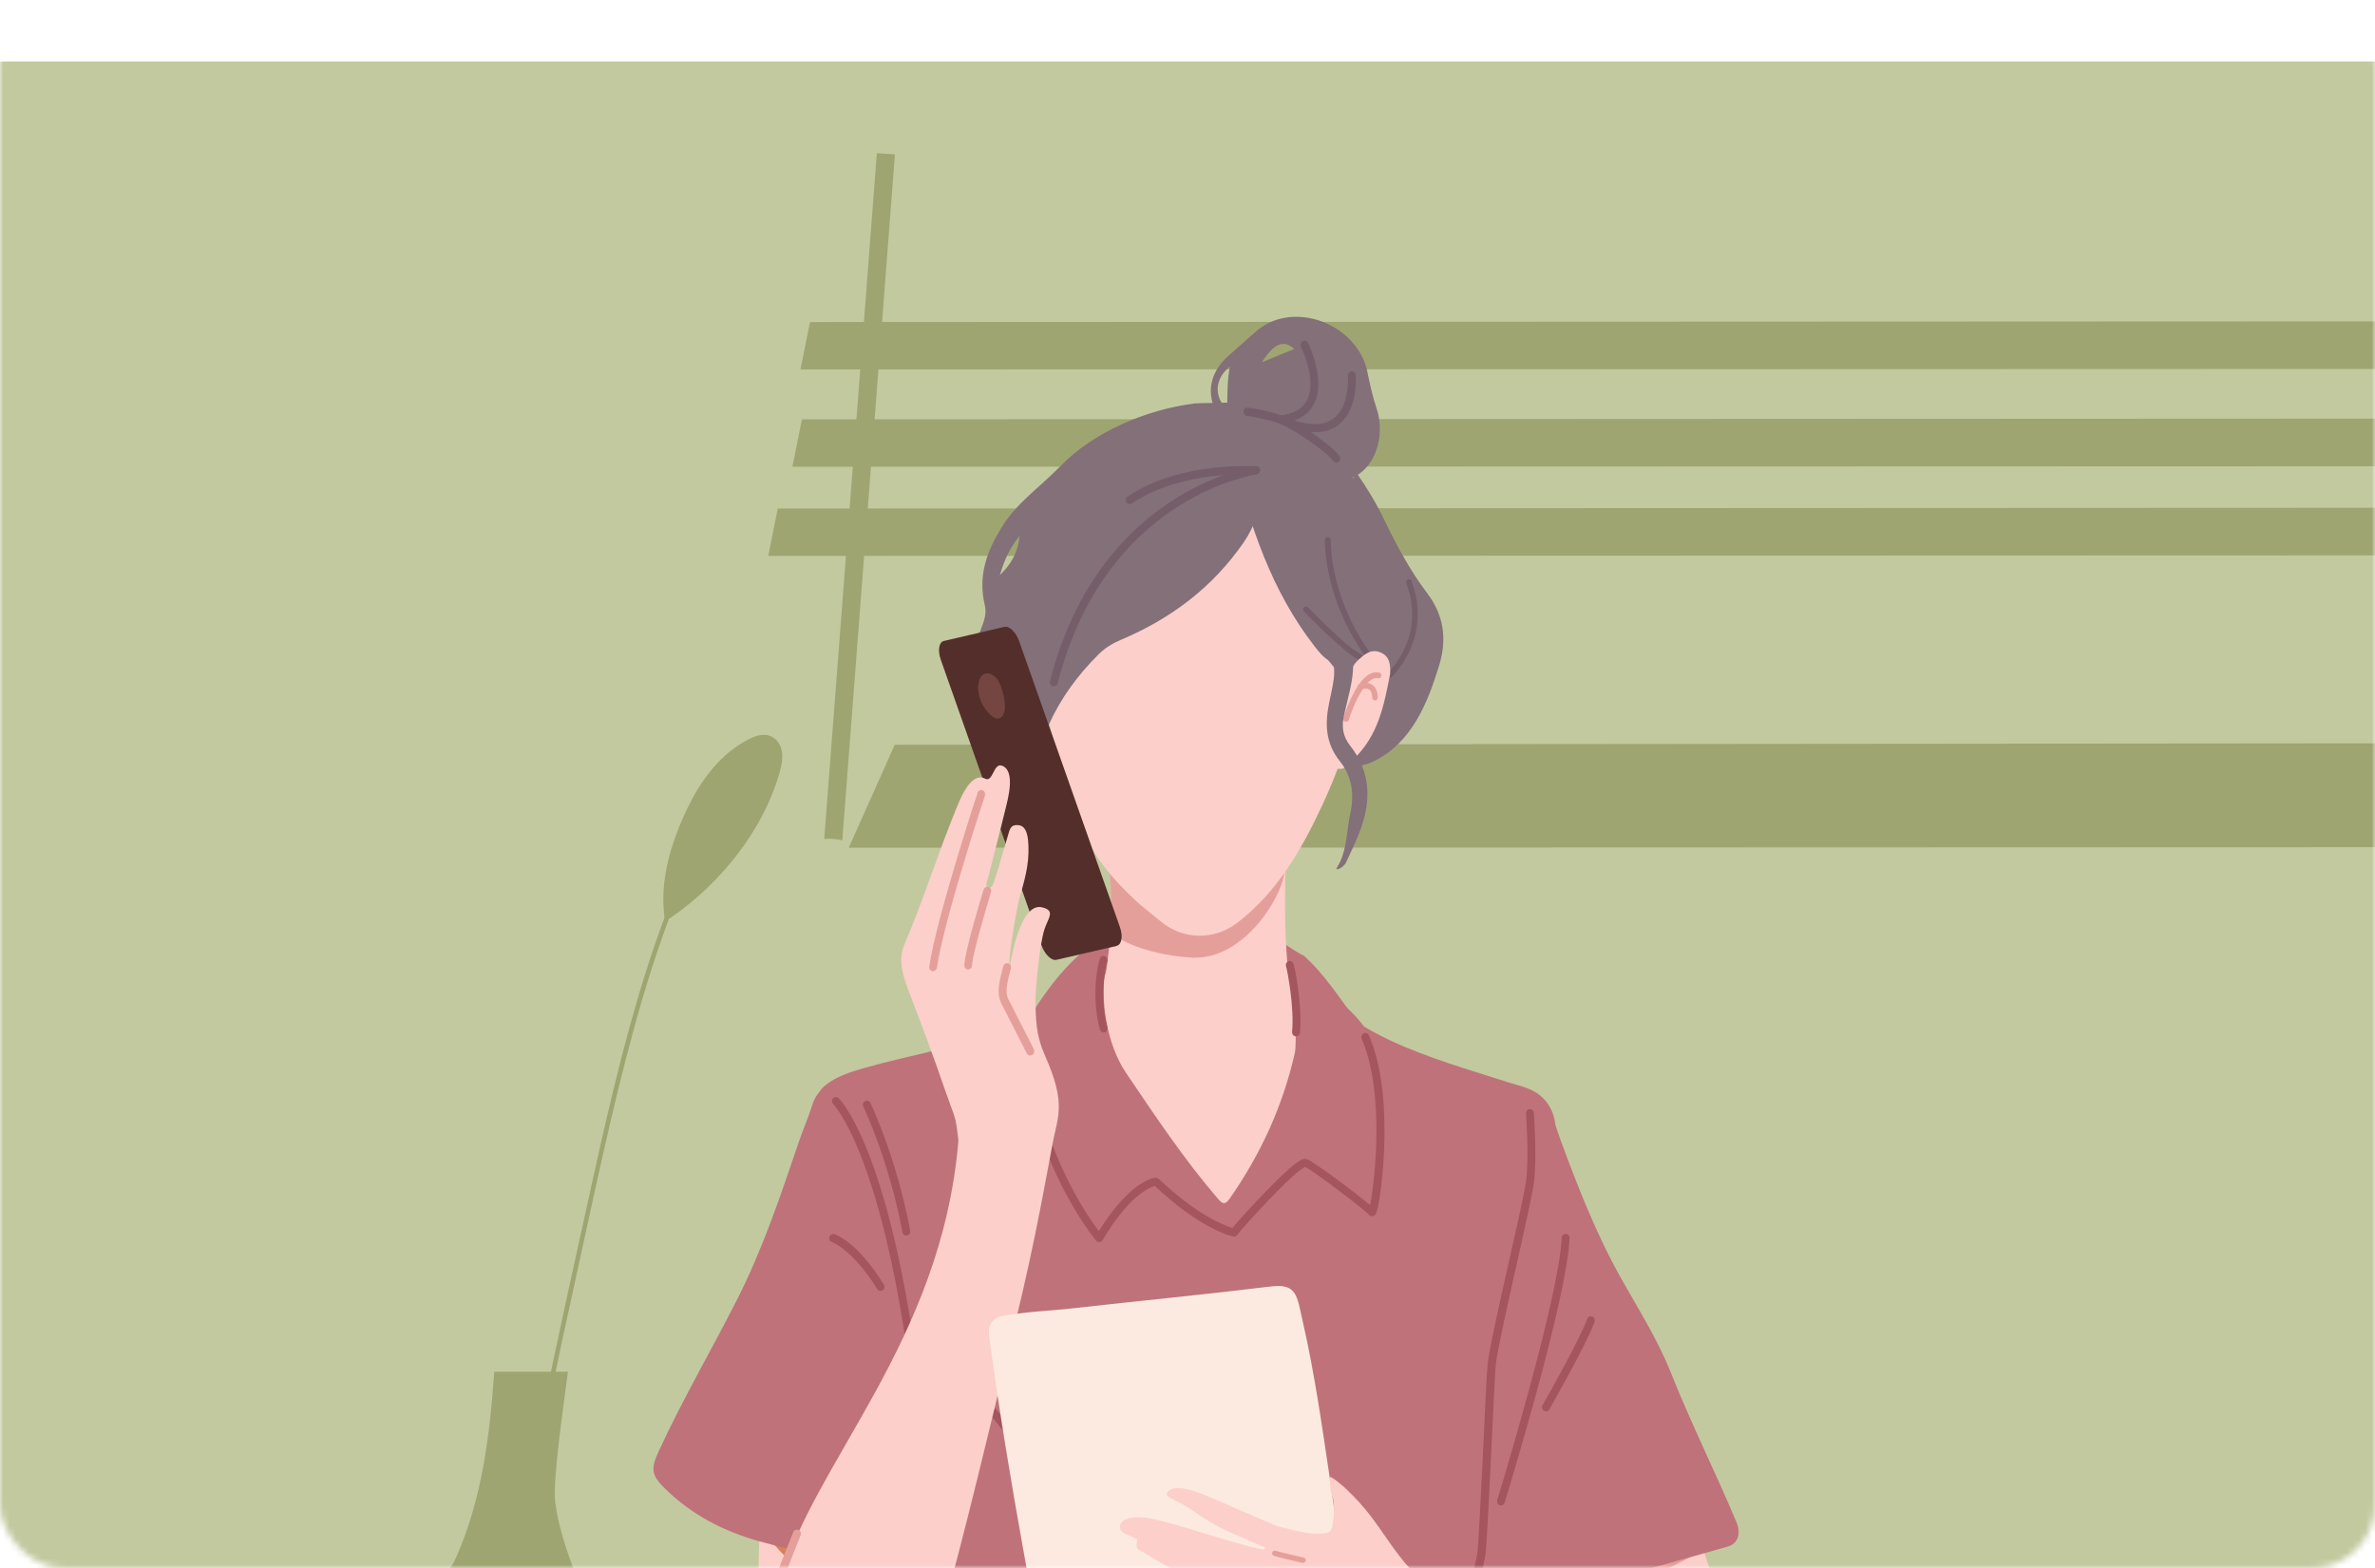 <svg fill="none" height="247" viewBox="0 0 374 247" width="374" xmlns="http://www.w3.org/2000/svg" xmlns:xlink="http://www.w3.org/1999/xlink"><mask id="a" height="247" maskUnits="userSpaceOnUse" width="374" x="0" y="0"><rect fill="#d9d9d9" height="247" rx="10" width="374"/></mask><g mask="url(#a)"><path d="m510.102 9.68h-640.09v380.5h640.09z" fill="#c2c99f"/><g fill="#9fa571"><path d="m130.258 132.13c.829-.026 1.606.052 2.383.235l8.288-108.048-2.849-.183-8.288 108.021c.155 0 .337-.026.492-.026z"/><path d="m526.248 133.404-392.595.131 7.248-16.233 386.946-.366-1.599 16.494z"/><path d="m551.929 87.43-430.951.137 1.5-7.469 428.901-.192z"/><path d="m555.732 73.385-430.951.137 1.501-7.469 428.9-.192z"/><path d="m556.95 58.063-430.901.137 1.501-7.469 428.9-.192.55 7.524z"/><path d="m114.872 122.816c-12.951 21.761-17.976 46.992-23.389 71.44-5.931 26.849-11.681 53.802-14.971 81.146-.984 8.115-1.735 16.255-2.202 24.422.259 0 .492.026.725.079 1.166-20.117 4.041-40.104 7.693-59.908 2.486-13.463 5.336-26.849 8.288-40.234 2.746-12.498 5.362-25.074 8.729-37.416 3.704-13.62 8.521-26.979 15.748-39.112.233-.417-.388-.783-.621-.365z"/><path d="m122.072 116.423c-1.528-1.357-3.575-.366-5.077.522-3.937 2.322-6.734 6.209-8.703 10.28-2.538 5.27-4.455 11.324-3.652 17.221.052.287.337.339.544.182.104.052.233.052.337 0 7.978-5.479 14.893-14.011 17.405-23.535.415-1.591.493-3.496-.854-4.696z"/><path d="m92.184 315.636c3.756-.105 4.792-.6 5.18-1.122.13-.183.181-1.331.181-1.461.233-1.696.44-3.392.673-5.088.803-6.08 1.865-16.856 2.227-27.11.389-10.489-5.309-20.587-8.935-30.449-1.632-4.462-3.445-8.95-4.066-13.699-.44-3.34 1.165-14.324 1.994-20.639h-11.604c-.699 9.941-1.917 19.961-5.957 29.145-2.305 5.245-7.978 8.245-10.956 13.098-.311.522-.622 1.044-.932 1.566v56.28c10.879-.391 32.247-.704 32.169-.495z"/></g><path d="m215.335 58.563c-1.658-7.645-11.759-11.402-17.535-6.367-1.166 1.018-4.378 3.862-4.818 4.279-3.108 3.079-3.056 7.201 0 10.332.699.731 1.269.548 1.969.235 1.321 1.226 2.072 3.418 4.688 1.931.777-.444 2.486.183 3.73.365.673.078 1.087 1.487.051 2.374-.673.574-1.761 1.07-1.243 2.166.518 1.122 1.735 1.07 2.746.965 1.372-.104 2.719-.522 3.962-1.174.959-.496-.155.391.881.365.544.522.725.965 2.072.104.855-.522-1.761.966-2.642 1.435.078-.052.751.209.907.235.388.052.777 0 1.191-.052.933-.131 1.839-.522 2.642-1.044 3.108-2.087 4.041-6.758 2.875-10.254-.673-1.983-1.062-3.888-1.502-5.897zm-21.653-.835c-.441 2.244-.415 4.54-.415 6.81-2.176-2.061-1.994-4.879.415-6.81zm5.024-.652c1.917-3.001 3.393-3.601 5.103-2.113-1.658.678-3.238 1.331-5.103 2.113z" fill="#837079"/><path d="m148.563 206.219v12.498c-.933 10.828-3.652 21.369-4.248 32.276-.259 4.618-1.502 9.158-3.238 13.463-.854 2.14-2.201 3.966-3.885 5.506-4.792 4.487-9.92 3.522-13.701-1.879-3.471-4.958-3.627-10.515-3.912-16.125-.544-10.906 1.011-21.656 2.28-32.459 1.58-13.359 4.066-26.509 7.2-39.555.492-2.061 1.166-4.097 2.021-6.053 1.372-3.158 3.962-4.697 6.812-5.871 2.072-.835 3.678.078 4.998 2.322 2.435 4.149 3.186 8.819 3.963 13.49 1.011 6.131.985 12.393 1.347 18.603.078 1.279.259 2.557.389 3.836z" fill="#fccfca"/><path d="m117.895 237.607c1.942.314 3.47 1.253 5.128 1.879 2.046.809 3.859 2.348 4.843 4.592.234.548.337 1.305-.258 1.514-.933.339-2.15 1.174-2.927.495-2.772-2.374-4.922-5.349-6.812-8.48z" fill="#d68358"/><path d="m213.547 163.375c7.486 3.627 15.541 5.558 23.156 8.715 5.517 2.27 8.159 7.514 6.708 13.542-.673 2.844-1.295 5.714-1.839 8.584-.233 1.174-.621 2.166-1.269 3.131-7.952 11.741-17.613 21.709-29.294 29.432-10.49 6.966-21.835 9.993-34.19 6.888-13.52-3.392-24.761-10.802-33.749-21.813-4.869-5.975-9.247-12.368-11.837-19.83-1.865-5.401-2.331-10.698.803-15.89 1.269-2.087 2.746-3.966 4.118-5.897.389-.548 1.036-.678 1.632-.835 8.573-2.035 16.836-5.088 25.072-8.219 3.989-1.513 8.263-2.557 11.527-5.688 2.875-2.739 33.464 5.114 39.11 7.854z" fill="#fccfca"/><path d="m184.796 144.745c4.844-.47 9.791.026 14.22 2.14 1.088.521 2.176 1.069 3.186 1.748.518.339 2.746 1.852 3.056 1.852 3.212 2.844 5.699 6.706 8.263 10.202.337.47.673.966.699 1.54 0 .574-.492 1.2-1.036 1.043-.336-.104-.544-.443-.699-.756-.363-.653-.725-1.305-1.088-1.931-.104-.183-.233-.392-.44-.444-.337-.078-.596.313-.829.574-.674.783-1.813.861-2.823.835-5.388-.156-10.672-1.617-15.955-2.765-5.284-1.149-10.749-2.036-16.059-1.018-.881.183-1.787.417-2.538.965-.596.444-1.062 1.096-1.632 1.566-.596.47-1.425.757-2.072.365-.311-.182-.596-.522-.959-.417-.181.052-.311.182-.44.313-1.269 1.252-3.264 1.174-5.025 1.017-.181 0-.388-.052-.544-.156-.362-.313-.129-.94.13-1.357 1.891-2.948 3.911-5.871 6.371-8.349 2.901-2.949 6.139-4.906 10.05-5.897 1.994-.496 4.067-.887 6.139-1.07z" fill="#bf727a"/><path d="m195.313 170.472h-8.288c-3.522-1.174-7.252-1.331-10.826-2.453-2.021-.652-3.109-1.174-2.409-3.653.492-1.722-.415-2.479-2.098-2.165-1.14.208-2.513.756-3.134-.679-.518-1.252.647-2.035 1.424-2.844.285-.313.648-.548.984-.809 1.736-1.33 2.979-3.131 3.29-5.296 1.088-8.063 1.632-16.125-1.787-23.822-.389-.888-.311-1.618.129-2.427 1.321-2.27 4.688-3.053 6.191-.913 1.89 2.766 5.232 4.305 6.112 7.88.156.574.441 1.122 1.166.678 2.875-1.774 5.232-.913 7.33 1.8.673-3.496 1.01-6.862 2.694-9.81 1.165-2.009 2.771-3.157 5.128-2.87 1.943.234 3.238 1.461 3.652 3.313.518 2.192 1.14 4.514-1.036 6.288-.984.809-1.425 1.983-1.425 3.236-.025 4.514-.155 9.054.156 13.542.285 4.148.337 8.506 4.299 11.95-2.849-.313-2.693 1.304-2.331 2.557.648 2.244-.44 3.287-2.046 4.305-1.14.731-2.357 1.122-3.678 1.357-1.191.209-2.46.13-3.522.887z" fill="#fccfca"/><path d="m188.061 150.877c-8.91-.522-13.132-3.705-13.158-4.122-.051-2.062.337-6.158-.311-10.307-.181-1.2 1.477-.756 1.839.313.363 1.096.881 1.488 1.995 1.175.829-.235 1.476.313 1.917.991 2.149 3.392 6.009 4.175 8.91 6.419.595.469.984-.183 1.424-.47 2.098-1.357 4.222-2.714 6.32-4.07.544-.366 1.088-.705 1.684-.157.621.574 2.408-3.053 2.046-2.374-.13.261 1.139-2.14 1.295-1.931 1.502 1.774-4.766 14.664-13.987 14.507z" fill="#e59f9a"/><path d="m222.301 204.862c0-2.165 0-4.305 0-6.471 1.062-7.566 3.808-14.455 7.434-21.03.233-.443.518-.835.803-1.252 3.445-4.906 7.796-4.488 11.034.078 2.927 4.149 5.206 8.793 7.304 13.464 4.584 10.071 7.485 20.769 10.956 31.284 2.279 6.914 5.077 13.62 7.46 20.482 3.03 8.741 5.931 17.56 7.174 26.823 0 .13.026.287.052.417.466 4.488-2.72 7.645-6.993 6.628-7.227-1.722-13.029-5.506-16.577-12.655-5.336-10.776-10.749-21.5-16.007-32.302-2.849-5.871-6.605-11.246-9.532-17.116-1.346-2.714-2.486-5.427-3.108-8.376z" fill="#fccfca"/><path d="m269.442 243.503c-4.17 2.374-16.551 8.636-21.135 10.045-.648.209-1.554.757-1.943-.052-.44-.965-1.243-2.452-1.243-3.313 0-1.096 1.036.547 1.58.287 3.756-1.644 7.589-2.818 11.681-3.053.726-.052 1.062-.6 1.554-.913.57.104 9.455-3.94 9.506-3.001z" fill="#e59f9a"/><path d="m185.366 68.922h4.973c3.238 1.122 6.476 2.374 9.739 3.366 7.253 2.192 15.722 10.567 14.842 20.561-.026.339 0 .731.051 1.07 1.036 6.132-.233 12.133-1.528 18.004-1.139 5.088-2.953 9.993-5.128 14.716-3.316 7.149-7.175 13.907-13.495 18.734-3.6 2.739-8.469 2.713-11.966-.183-1.295-1.07-2.642-2.087-3.885-3.209-3.782-3.497-7.071-7.358-8.988-12.394-3.652-9.445-6.035-19.152-6.553-29.354-.414-8.375.725-16.072 6.683-22.387 2.357-2.505 4.895-4.566 8.055-5.845 2.434-.965 4.817-2.035 7.2-3.079z" fill="#fccfca"/><path d="m131.284 177.309c3.471 7.019 6.294 14.324 8.884 21.708 2.901 8.246 5.569 16.621 5.88 25.518.233 6.341 2.202 12.655.44 19.048-.155.548.026 1.278.234 1.878 2.072 6.367 1.372 12.342 3.522 18.682.932 2.792 1.528 6.654 2.538 9.419 23.519 0 50.197-.704 73.741-.704.881-3.418 1.658-6.862 2.512-10.28 2.409-9.446 4.248-18.995 4.999-28.78.233-3.027.285-6.105 1.062-9.106 1.943-7.515 3.834-15.029 5.724-22.57 1.865-7.358 2.824-14.924 4.015-22.439.337-2.087.13-4.592-1.709-6.575-1.658-1.748-3.756-2.009-5.725-2.661-6.19-1.983-12.432-3.758-18.363-6.497-3.86-1.801-7.382-4.149-10.853-6.654-.725-.522-1.554-1.017-2.487-.339-.621.444-.958 1.122-.751 1.853.596 1.983.182 3.939 0 5.922-.958 9.498-4.455 17.9-9.972 25.466-.569.783-.932.757-1.657.261-4.455-2.922-8.211-6.679-11.708-10.75-3.626-4.227-6.656-8.897-10.075-13.281-1.373-1.748-2.849-3.496-3.108-5.949-.233-2.27-.959-2.661-3.031-1.643-2.875 1.409-5.776 2.661-8.754 3.809-6.683 2.557-13.728 3.627-20.54 5.584-2.072.6-4.118 1.226-5.88 2.531-1.709 1.278-1.761 2.374-.492 4.018.596.783 1.166 1.618 1.58 2.505z" fill="#bf727a"/><path d="m149.365 238.99c-.156 1.461.414 3.001-.648 4.357-.363.496.078.835.415 1.253 1.036 1.305.673 2.009-.959 2.453-2.875.782-5.776.261-8.573-.131-6.786-.965-13.521-2.322-20.151-4.175-5.543-1.565-10.542-4.148-14.738-8.271-2.176-2.139-2.253-3.105-.984-5.871 3.755-8.14 8.262-15.863 12.303-23.822 4.066-7.984 6.915-16.516 9.791-24.996.673-1.957 1.502-3.835 2.123-5.818.7-2.192 2.254-3.157 4.248-3.497 2.202-.391 3.704.809 4.74 2.688 1.347 2.4 1.58 5.192 1.943 7.828 1.424 10.541 4.092 20.769 6.578 31.075 1.762 7.306 3.394 14.664 3.523 22.309 0 1.539.44 3.105.363 4.67z" fill="#bf727a"/><path d="m236.833 253.498h-3.315c-2.953-1.2-3.16-3.783-2.798-6.445.881-6.497 1.839-12.941 2.798-19.412 1.062-7.176 2.175-14.351 3.237-21.5 1.114-7.462 3.005-14.768 3.057-22.413 0-2.583.88-5.166.803-7.854 0-.704.285-1.513.984-1.748.725-.261 1.269.365 1.813.809 1.321 1.096 1.658 2.766 2.202 4.279 2.797 7.619 5.724 15.133 9.712 22.23 2.694 4.801 5.699 9.524 7.745 14.664 3.186 8.01 7.019 15.681 10.36 23.613.777 1.827.285 3.445-1.424 3.914-6.165 1.748-12.355 3.47-18.52 5.219-5.568 1.565-11.111 3.131-16.68 4.67z" fill="#bf727a"/><path d="m204.092 161.21c.363-2.061.596-4.592-.44-6.81-.311-.678-.311-1.409.285-2.009.492-.47 0 0 .44.339 3.393 2.688 7.123 4.879 9.92 8.323 1.994 2.453 2.357 5.454 2.59 8.428.544 6.862.363 19.83-.207 21.187-.363.887-1.269-.209-1.684-.652-1.709-1.749-3.134-2.427-4.843-4.201-2.538-2.609-3.963-3.601-6.812-1.435-2.383 1.8-6.734 6.862-9.117 8.636-1.166.887-2.564.861-3.497.131-1.606-1.227-4.973-4.384-6.605-5.61-4.222-3.157-4.118-1.044-7.822 2.948-.803.861-1.554 2.088-2.383 2.949-1.45 1.487-1.528 1.356-2.797-.287-2.305-3.001-3.963-6.367-5.025-10.02-1.476-5.062-2.849-10.123-3.911-15.29-1.554-7.488.699-9.915 6.398-13.828.854-.601 3.419-3.497 4.377-3.888 1.399-.574 1.554.235 1.243 1.748-1.114 5.662.13 12.707 3.108 17.116 4.585 6.784 9.118 13.594 14.427 19.778.803.939 1.192 1.096 1.969-.052 4.817-6.914 8.288-14.455 10.179-22.778.155-.679.129-1.409.155-2.14 0-.704 0-1.435 0-2.609z" fill="#bf727a"/><path d="m173.115 195.678c-.181 0-.337-.078-.466-.208-.078-.105-8.522-10.098-11.267-26.406-.052-.339.155-.678.492-.756.337-.052.648.182.725.522 2.306 13.567 8.574 22.621 10.438 25.1 4.999-8.062 8.781-8.428 8.936-8.428.182 0 .337.053.467.157 6.112 5.819 10.438 7.41 11.655 7.775.466-.626 1.502-1.8 3.756-4.2 1.606-1.722 4.584-4.801 6.294-6.054.803-.574 1.295-.756 1.709-.574 1.036.392 7.589 5.245 9.894 7.228.726-3.523 2.383-17.717-1.321-26.197-.129-.313 0-.704.311-.861.311-.156.674 0 .829.313 2.331 5.297 2.59 12.525 2.409 17.665-.13 3.339-.44 5.975-.622 7.227-.466 3.236-.725 3.392-.984 3.523-.285.156-.673.052-.855-.209-.569-.705-8.573-6.81-9.972-7.462-1.605.443-9.894 9.549-10.645 10.619-.026.078-.078.13-.155.183-.13.13-.337.182-.518.13-.208-.026-4.999-1.017-12.381-7.958-.881.261-4.093 1.592-8.211 8.532-.103.183-.285.287-.466.313h-.078z" fill="#a5555e"/><path d="m173.79 162.618c-.26 0-.518-.183-.596-.47-1.425-5.218-.285-10.933.155-11.376.233-.261.648-.261.881 0 .207.209.233.522.103.783-.207.6-1.269 5.453.052 10.254.104.339-.103.704-.414.809-.052 0-.104 0-.181 0z" fill="#a5555e"/><path d="m204.094 163.244h-.052c-.337-.026-.596-.339-.57-.704.363-3.94-.751-9.628-.932-10.254-.13-.287-.026-.626.233-.809.285-.209.673-.104.854.183.259.417 1.477 6.784 1.088 11.01-.026.34-.311.574-.621.574z" fill="#a5555e"/><path d="m143.253 211.855c-.311 0-.57-.235-.622-.548-4.584-30.423-11.345-37.312-11.422-37.39-.259-.235-.259-.652-.026-.913s.622-.261.881-.026c.284.287 7.148 7.279 11.785 38.12.051.339-.182.679-.518.731-.026 0-.052 0-.104 0z" fill="#a5555e"/><path d="m232.533 250.366c-1.528-.339-3.056-.678-4.584-1.018-.933-.208-1.839-.417-2.772-.6-1.036.079-2.409-.287-3.419-.391-6.372-.652-12.717-1.279-19.089-1.879-21.343-1.983-42.711-3.496-64.131-4.279.103 22.465.544 46.888 3.807 47.696 7.771 1.931 24.347 6.576 32.791 6.497 41.804-.339 54.315-8.897 57.164-9.993 2.953-1.148 2.02-14.768 1.839-18.577-.259-5.715-1.269-11.585-1.632-17.404z" fill="#bf727a"/><path d="m138.667 203.348c-.207 0-.414-.104-.518-.287-3.937-6.314-7.097-7.384-7.122-7.41-.337-.104-.519-.469-.415-.809.104-.339.44-.521.777-.443.155.052 3.6 1.148 7.796 7.958.182.287.104.704-.181.887-.104.078-.233.104-.337.104z" fill="#a5555e"/><path d="m142.707 194.634c-.285 0-.544-.209-.596-.522-2.124-11.402-6.112-19.699-6.164-19.804-.156-.313-.026-.704.285-.861.31-.156.673-.026.828.287.052.078 4.119 8.558 6.269 20.117.077.339-.156.679-.492.757-.052 0-.078 0-.13 0z" fill="#a5555e"/><path d="m163.74 232.39c-.182 0-.363-.079-.492-.235-2.927-3.784-7.719-9.967-8.367-10.541-.233-.157-.362-.47-.258-.757.103-.339.466-.522.777-.418.207.079.595.209 8.806 10.907.207.287.181.678-.104.913-.103.105-.259.131-.388.131z" fill="#a5555e"/><path d="m190.081 269.753s-.207-.026-.311-.105c-.285-.182-.388-.574-.207-.887 2.15-3.679 13.701-48.009 14.012-49.34 0-.157.078-.287.182-.391.207-.235.569-.261.828-.053.234.183.156 1.07-.258 2.688-.311 1.278-.803 3.079-1.373 5.271-1.321 5.061-2.901 10.958-4.352 16.177-2.978 10.906-6.786 24.291-7.977 26.326-.104.209-.311.314-.518.314z" fill="#a5555e"/><path d="m200.468 250.835s-.155 0-.207-.052c-.311-.131-.492-.496-.363-.835l2.642-7.254c.13-.339.466-.495.803-.365.311.13.492.496.363.835l-2.642 7.254c-.104.26-.337.417-.57.417z" fill="#a5555e"/><path d="m231.652 251.984s-.104 0-.181 0c-.337-.104-.518-.444-.415-.783 0-.052 1.244-4.514 1.58-6.497.182-1.122.596-9.654.959-17.194.259-5.689.518-11.09.673-12.655.181-2.035 1.787-9.185 3.341-16.099 1.27-5.61 2.461-10.932 2.694-12.655.518-3.757 0-10.645 0-10.723 0-.366.233-.653.57-.679.337 0 .647.235.673.6 0 .287.518 7.097 0 11.011-.233 1.774-1.424 7.123-2.693 12.759-1.477 6.549-3.134 13.986-3.316 15.942-.129 1.566-.388 6.915-.647 12.603-.389 7.932-.777 16.151-.984 17.351-.337 2.061-1.555 6.445-1.606 6.628-.078.287-.337.469-.596.469z" fill="#a5555e"/><path d="m236.367 237.138s-.129 0-.207-.026c-.311-.105-.492-.47-.389-.835.104-.287 9.765-31.885 10.154-41.278 0-.365.31-.626.647-.626s.622.313.596.678c-.415 9.759-10.128 41.356-10.231 41.643-.078.261-.337.444-.596.444z" fill="#a5555e"/><path d="m243.436 222.292s-.207-.026-.31-.078c-.285-.183-.389-.574-.208-.887 1.192-2.088 5.906-10.489 7.02-13.568.129-.339.466-.496.803-.366.31.131.492.496.362.835-1.321 3.653-7.071 13.673-7.123 13.777-.103.209-.311.313-.544.313z" fill="#a5555e"/><path d="m134.392 271.788c-1.01-.313-3.444-1.435-3.911-2.192-1.243-1.93-6.32-3.078-7.511-5.061-2.072-3.445.648-8.924-.751-12.733-.104-.261-.259-.522-.259-.809.881-.287.673-1.122.855-1.774 5.206-18.865 25.383-37.677 28.102-69.431.078-.914-1.657-9.446-.647-9.811s1.58.444 1.891 1.252c.803 2.166 12.51 5.897 12.51 6.184-.13.392 1.787-.756 1.502.6-1.347 6.758-2.849 16.282-6.475 31.128-3.367 13.751-7.926 33.189-11.811 46.809-2.435 8.454-5.776 10.62-12.769 15.708-.233.182-.492.208-.751.13z" fill="#fccfca"/><path d="m187.983 63.547c.337-.052 6.838-.131 7.175-.157 2.357-.235 5.18.235 3.678 4.801-.932 2.818 1.062 4.279 1.917 6.288v3.001c-.415-.104-.544.209-.777.496-1.762 2.244-2.487 5.088-4.093 7.41-4.921 7.149-11.5 12.055-19.244 15.342-1.373.574-2.565 1.278-3.652 2.348-3.212 3.21-5.88 6.784-7.797 11.011-2.952 6.497-9.22-3.079-10.567-6.21-.855-1.957-1.244-4.175-.933-6.288.311-2.166 1.917-3.966 1.399-6.236-1.114-4.618.285-8.402 2.564-12.159 2.383-3.966 6.139-6.471 9.247-9.68 5.31-5.505 13.598-8.976 21.083-9.941zm-27.403 20.848c-1.606 1.957-2.383 3.731-3.134 6.21 1.917-1.879 2.823-3.601 3.134-6.21z" fill="#837079"/><path d="m191.221 68.426v-1.305c2.564-1.487 5.284-1.826 8.133-1.07 11.112 2.922 16.629 11.376 19.582 21.996 1.631 5.845.025 11.611-1.788 17.221-.336 1.018-1.088 1.696-2.201 1.592-1.036-.078-1.554-.783-1.813-1.774-.13-.47 0-1.462-.803-1.07-2.616 1.2-4.015-.522-5.362-2.27-6.734-8.663-10.127-18.917-12.743-29.458-.518-2.087-.907-3.496-3.031-3.862z" fill="#837079"/><path d="m213.653 102.555s-.181 0-.259-.053c-.311-.156-.388-.182-2.745-7.853-.104-.339.077-.705.414-.809.337-.104.673.078.777.417.777 2.531 2.072 6.68 2.331 7.28 0 .026.052.078.052.13.13.314 0 .705-.311.862-.077.026-.155.052-.259.052zm-.026-1.279s-.155 0-.233.052c.078-.026.156-.052.233-.052z" fill="#421414"/><path d="m165.941 108.086s-.103 0-.155 0c-.337-.078-.518-.443-.441-.783 7.097-27.762 28.077-33.058 32.222-33.841h.077c.285-.078.57.052.725.313.156.313.026.705-.285.861-.077.052-.129.052-.284.078-4.015.757-24.348 5.897-31.237 32.903-.078.287-.337.469-.596.469z" fill="#755d69"/><path d="m177.88 79.412c-.207 0-.389-.104-.518-.287-.182-.287-.104-.705.181-.887 4.844-3.288 11.915-5.01 19.892-4.801h.285c.285-.026.57.157.648.444.103.339-.078.704-.415.809-.103.026-.155.026-.544.026-7.744-.183-14.556 1.435-19.193 4.592-.103.078-.233.104-.336.104z" fill="#755d69"/><path d="m212.721 103.206c-.155 0-.311-.052-.415-.183-.077-.078-.129-.156-.155-.234-.259-.548-4.584-8.819-7.485-12.577-.207-.287-.182-.678.103-.913.259-.209.648-.183.881.104 1.58 2.061 3.6 5.427 4.973 7.906 2.979 5.245 2.953 5.271 2.564 5.688-.129.131-.285.209-.44.209z" fill="#421414"/><path d="m122.091 251.071s-.13 0-.182-.027c-.336-.104-.518-.469-.414-.808.518-1.723 3.289-8.585 3.419-8.898.129-.339.492-.469.829-.339.311.13.466.522.336.835 0 .078-2.875 7.097-3.367 8.767-.077.287-.336.443-.595.443z" fill="#e59f9a"/><path d="m210.44 72.888c-.182 0-.363-.078-.492-.261-1.295-1.774-6.89-5.401-8.677-6.001-1.477-.47-3.057-.861-4.766-1.096-.078 0-.13 0-.156-.026-.336-.052-.569-.391-.518-.757.052-.339.363-.6.726-.522h.129c1.761.261 3.445.652 4.973 1.174 1.995.652 7.796 4.436 9.273 6.445.207.287.155.678-.13.913-.103.078-.233.131-.362.131z" fill="#755d69"/><path d="m201.659 66.73c-.311 0-.57-.235-.622-.574-.051-.365.208-.678.544-.705 2.098-.235 3.497-1.044 4.222-2.374 1.477-2.766-.311-7.123-.906-8.402-.052-.104-.104-.235-.078-.444.052-.339.363-.6.699-.548.233.026.415.183.492.391.648 1.435 2.642 6.314.881 9.602-.906 1.722-2.642 2.74-5.154 3.027h-.078z" fill="#755d69"/><path d="m207.072 68.086c-1.605 0-3.496-.47-5.646-1.409-.311-.131-.466-.522-.337-.835.13-.339.492-.47.803-.339 3.626 1.592 6.346 1.722 8.081.444 2.435-1.8 2.331-5.923 2.28-6.732v-.078c0-.365.285-.652.621-.652.337 0 .596.287.622.626.078 1.331.078 5.74-2.823 7.88-.985.731-2.202 1.096-3.627 1.096z" fill="#755d69"/><path d="m175.862 148.999-1.372.313-.467.104-7.666 1.774c-.777.183-1.839-.861-2.357-2.296l-15.852-44.982c-.518-1.462-.285-2.792.492-2.949l9.532-2.218c.777-.183 1.839.861 2.331 2.296l15.852 44.983c.518 1.461.285 2.766-.493 2.949z" fill="#542e2a"/><path d="m157.265 107.303c-.959-1.591-2.901-1.852-3.186.444 0 .078-.052.156-.052.235v.391c0 .418.078.835.181 1.253.156.574.363 1.121.674 1.617.518.861 1.58 2.114 2.383 1.931 1.787-.417.751-4.566-.026-5.871z" fill="#754641"/><path d="m165.112 182.03c-.777 2.949-1.476 5.349-3.833 6.602.13-.47-10.308-1.409-10.334-9.55 0-2.087-1.399-5.218-2.073-7.227-1.761-5.114-3.626-10.176-5.568-15.212-.959-2.505-2.021-5.192-.881-7.88 2.305-5.375 4.222-11.089 6.294-16.621.751-1.956 1.554-4.07 2.409-6.053.803-1.852 2.279-4.331 3.989-3.444 1.321.678 1.295-2.635 2.745-2.009 2.046.861.907 5.088.44 6.94-.854 3.549-1.787 7.045-2.667 10.568-.156.6-.518 1.226-.13 1.93.958-.313 1.01-1.2 1.243-1.878.674-2.061 1.347-4.488 1.969-6.549.285-.966.388-1.801 1.658-1.67 1.424.13 1.528 2.139 1.58 3.209.129 3.209-.674 5.636-1.529 8.689-.155.574-1.865 9.68-1.372 10.228 0 0 1.45-10.019 5.024-9.185 2.176.496 1.011 1.644.415 3.419-.829 2.478-1.425 9.706-1.425 11.01 0 3.236.13 5.845 1.425 8.767 3.522 7.932 2.227 9.759.647 15.864z" fill="#fccfca"/><path d="m162.237 166.27c-.207 0-.44-.13-.544-.339-.362-.678-3.962-7.801-4.118-8.088 0 0 0-.026 0-.052-.647-1.54-.155-3.392.311-5.167l.104-.417c.077-.339.414-.548.751-.47.336.078.544.444.44.783l-.104.417c-.414 1.644-.828 3.184-.362 4.306.233.469 3.755 7.384 4.092 8.036.156.313.052.704-.233.887-.103.052-.207.078-.311.078z" fill="#e59f9a"/><path d="m152.447 152.704h-.026c-.337 0-.596-.313-.57-.678.129-2.453 2.927-11.507 3.03-11.872.104-.339.466-.522.777-.418.337.105.518.47.389.809 0 .105-2.849 9.263-2.979 11.559 0 .339-.285.6-.621.6z" fill="#e59f9a"/><path d="m146.956 152.991s-.051 0-.103 0c-.337-.052-.57-.392-.518-.731.544-3.861 2.59-11.089 4.196-16.49.932-3.105 1.787-5.871 2.357-7.645.544-1.696.829-2.583 1.01-3.053 0-.026 0-.078 0-.104v-.052c.181-.366.259-.392.414-.444.234-.078.467 0 .648.157.259.287.155.6.129.73 0 .026 0 .052-.025.079-.622 1.826-6.554 20.116-7.512 26.979-.052.313-.311.548-.621.548z" fill="#e59f9a"/><path d="m224.789 93.502c-2.745-3.627-4.843-7.567-6.812-11.637-1.243-2.583-2.719-5.036-4.351-7.358 0-.026-.052-.078-.078-.104-1.942 4.305-4.921 7.906-8.547 10.88-.026.026-.078.052-.104.078-1.424 1.383-2.693 2.896-3.963 4.383-.466.548-.492 1.357-.051 1.931 3.729 4.931 6.319 10.698 10.749 15.134.233.235.414.6.414.913.052 2.479.751 4.853.57 7.41-.13 2.009.388 4.227-1.762 4.227-.414 0-1.113 0-1.01.731.078.6.7.574 1.166.626 1.891.182 3.782 0 5.491-.887 5.776-2.897 8.262-8.924 10.127-15.003 1.269-4.149.725-7.932-1.839-11.324z" fill="#837079"/><path d="m214.12 103.912s-.13 0-.182-.027c-2.253-.991-8.34-7.305-8.599-7.566-.181-.183-.155-.47 0-.652.182-.183.467-.157.648 0 .052.052 6.216 6.471 8.314 7.385.233.104.337.365.233.6-.077.182-.233.261-.414.261z" fill="#755d69"/><path d="m215.852 104.225c-.156 0-.285-.079-.389-.209 0 0-.052-.052-.078-.104-1.968-2.636-6.553-9.733-6.76-18.839 0-.261.181-.47.44-.47s.467.183.467.444c.207 8.845 4.688 15.734 6.578 18.291.052.078.104.13.104.156.13.209.078.496-.129.626-.078.053-.156.079-.259.079z" fill="#755d69"/><path d="m218.935 106.731s-.233-.052-.337-.157c-.155-.182-.155-.47 0-.652.233-.235 6.009-5.688 2.849-14.09-.078-.235.026-.496.259-.574s.492.026.57.261c3.367 9.002-3.031 15.003-3.082 15.081-.078.079-.208.131-.311.131z" fill="#755d69"/><path d="m218.911 106.156c-.958 4.853-1.813 9.706-5.853 13.516-1.114 1.043-1.399 1.748-2.668 1.33-1.295-.417-1.088-1.852-1.062-2.87.078-3.757 1.321-7.253 2.771-10.645.492-1.148.648-2.453 1.632-3.366 1.036-.992 2.124-1.983 3.652-1.357 1.45.6 1.606 1.957 1.528 3.392z" fill="#fccfca"/><path d="m211.941 113.67s-.077 0-.129 0c-.233-.078-.363-.339-.285-.574.052-.131.984-3.105 2.409-5.193 1.062-1.565 2.175-2.217 3.263-1.956.233.052.389.313.337.547-.052.235-.311.392-.544.34-.854-.209-1.735.756-2.305 1.591-1.347 1.957-2.279 4.906-2.279 4.958-.052.182-.233.313-.441.313z" fill="#e59f9a"/><path d="m216.527 110.329c-.233 0-.44-.182-.44-.443 0-.626-.181-1.07-.466-1.253-.259-.182-.648-.208-1.192-.078-.052 0-.103.026-.181.026-.259 0-.44-.209-.44-.443 0-.235.155-.418.362-.444.829-.235 1.477-.157 1.969.209.518.365.803 1.043.829 1.957 0 .261-.182.469-.441.469z" fill="#e59f9a"/><path d="m213.082 104.382c.077 2.844-.803 5.323-1.477 8.506-.362 1.696-.078 3.183.984 4.54 3.342 4.227 3.367 8.845 1.503 13.646-.622 1.618-1.399 3.209-2.124 4.775-.285.626-1.347 1.278-1.502 1.017-.052-.104.31-.548.595-1.174 1.036-2.218 1.062-5.192 1.58-7.593.648-2.974.259-5.818-1.606-8.14-2.383-2.949-2.408-6.054-1.683-9.472.88-4.148 1.139-4.905-.078-8.949-.259-.861-1.269 0-.544-.444.907-.574 2.383 1.174 2.875 1.931 1.269 1.931 1.451-.861 1.477 1.409z" fill="#837079"/><path d="m169.516 274.944c1.45.756 3.989.261 5.931.235 4.844 0 28.336-2.923 35.485-3.601 2.694-.261 3.522-1.096 3.315-3.783-.233-3.236-.388-3.445-.906-6.628-1.477-9.132-2.513-18.63-3.86-27.814-1.269-8.532-2.434-16.881-4.351-25.283-.906-3.992-.906-5.923-4.999-5.427-10.257 1.252-21.006 2.296-31.237 3.444-4.455.496-6.371.417-11.06 1.2-.751.131-1.502.6-1.865 1.331-.44.887-.155 2.244-.025 3.183 1.45 10.646 3.237 21.448 5.154 32.093.958 5.454 1.968 10.881 2.979 16.308.725 3.94 1.631 10.176 4.118 13.515.181.235.388.47.622.679.233.209.466.365.751.496z" fill="#fceae0"/><path d="m189.718 251.722c-2.875-2.374-7.149-3.157-5.88-1.121.415.678 5.232 4.461 5.88 4.905.932.652 2.098.913 5.309 1.539 4.093.809 7.331 1.67 11.371 2.714 5.077 1.331 10.153 2.713 15.23 4.122 1.166.314 2.279.731 3.419 1.148 1.14.418 2.279.574 3.497.601 3.134.078 6.294.417 9.428.652.44.026 1.01.339 1.321-.183.336-.548-.337-.626-.544-.939-.156-.235-.233-.548-.259-.835-.311-2.818-1.477-5.271-2.875-7.671-1.166-1.983-3.057-2.792-4.999-3.444-1.14-.392-2.28-.679-3.238-1.409-2.642-1.983-5.051-4.123-7.071-6.784-2.098-2.74-3.859-5.74-6.19-8.297-1.27-1.357-2.616-2.792-4.17-3.836-.208-.13-.7-.444-.596.052.181.992.052 1.853.414 2.662.544 1.2.259 4.487-.155 5.427-.337.756-3.134.704-5.543.104-3.833-.991-1.891-.287-5.517-1.826-2.487-1.07-5.62-2.427-8.133-3.523-1.658-.73-5.957-2.426-6.682-.469-.156.443 1.269.991 2.098 1.435 2.823 1.539 4.351 3.183 8.469 4.879.933.391 3.264 1.461 4.766 2.087.207.078.13.392-.104.366-4.247-.705-15.126-4.645-18.597-5.01-4.506-.496-4.455 1.852-3.47 2.4 0 0 1.01.418 2.098.94.259.104-.259 1.095.129 1.513.285.313 5.854 3.522 7.745 4.514 1.476.783 11.033 2.948 10.878 3.731-.078.418-5.75 1.435-7.977-.417z" fill="#fccfca"/><path d="m205.156 246.164c.207.026.414-.104.466-.313.052-.235-.078-.443-.311-.496-1.942-.443-4.144-.965-4.403-1.069-.207-.079-.44 0-.544.208-.104.209 0 .444.181.548.285.157 3.005.783 4.585 1.148h.026z" fill="#e59f9a"/></g></svg>
